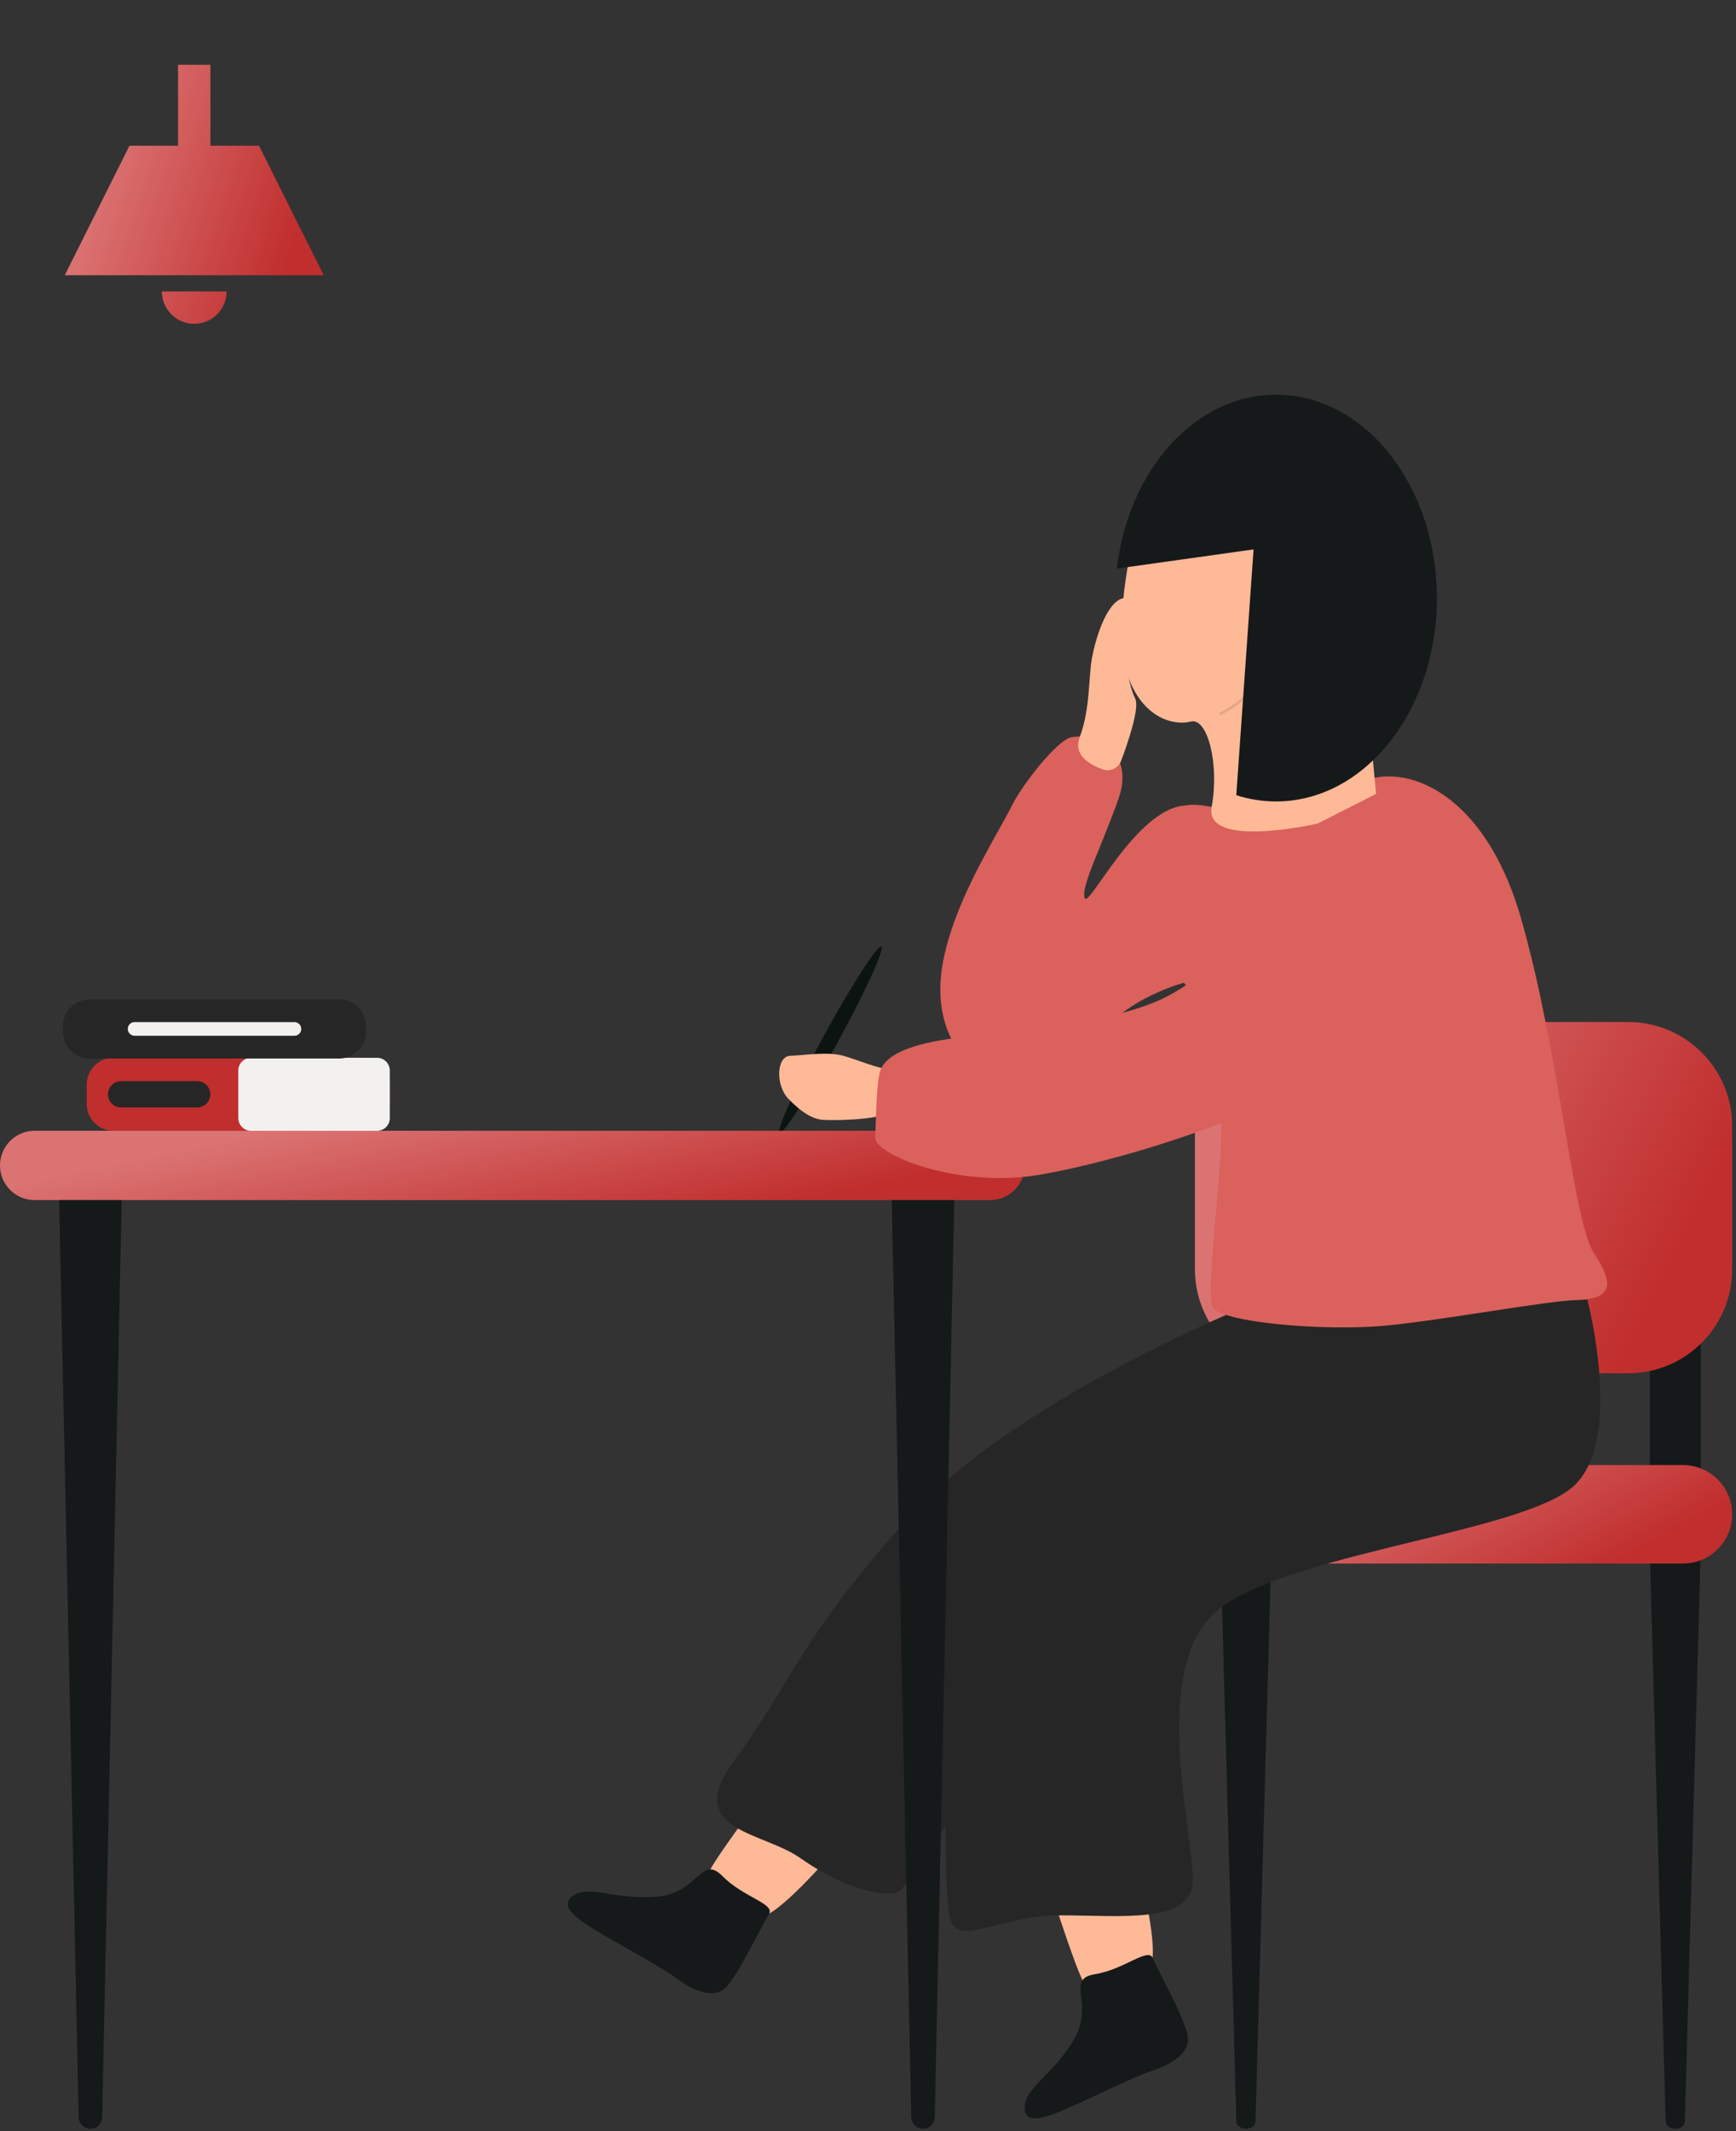 <svg width="286" height="351" viewBox="0 0 286 351" fill="none" xmlns="http://www.w3.org/2000/svg">
<rect x="0" y="0" width="286" height="351" fill="#333333" stroke="none"/>
<g clip-path="url(#clip0_192_2522)">
<path d="M137.92 171.831C133.29 180.291 129.04 186.881 128.43 186.551C127.82 186.221 131.08 179.091 135.71 170.621C140.34 162.161 144.59 155.571 145.2 155.901C145.81 156.231 142.55 163.361 137.92 171.831Z" fill="#0C1412"/>
<path d="M146.65 176.12C144.66 176.04 141.48 174.61 138.94 173.89C136.4 173.17 132.5 173.81 130.2 173.89C127.89 173.97 127.74 178.74 129.88 180.97C132.03 183.2 133.7 184.15 135.13 184.39C136.56 184.63 145.07 184.47 146.26 183.2C147.45 181.93 146.66 176.12 146.66 176.12H146.65Z" fill="#FEB997"/>
<path d="M173.28 311.89C173.28 311.89 178.05 326.91 178.88 326.91C179.71 326.91 187.47 326.08 189.37 324.05C191.28 322.02 187.7 307.95 187.7 307.95L173.27 311.89H173.28Z" fill="#FEB997"/>
<path d="M168.83 346.79C168.65 349.11 170.18 349.49 173.92 348.06C177.66 346.63 186.4 342.18 189.58 341.14C192.76 340.11 196.02 338.28 195.7 335.5C195.38 332.72 190.7 324.45 189.94 322.54C189.18 320.63 185.29 324.37 180.36 325.16C175.43 325.95 180.36 330.09 176.94 335.89C173.52 341.69 169.07 343.76 168.83 346.78V346.79Z" fill="#161919"/>
<path d="M125.74 295.51C125.74 295.51 116.24 308.09 116.72 308.77C117.2 309.45 122.37 315.29 125.12 315.68C127.88 316.06 137.29 305.01 137.29 305.01L125.74 295.51Z" fill="#FEB997"/>
<path d="M94.69 312.06C92.69 313.25 93.27 314.73 96.59 316.95C99.92 319.17 108.61 323.73 111.29 325.73C113.97 327.73 117.35 329.33 119.43 327.46C121.52 325.59 125.55 316.99 126.67 315.27C127.79 313.55 122.49 312.53 118.99 308.97C115.49 305.41 114.97 311.82 108.26 312.39C101.55 312.96 97.29 310.52 94.69 312.07V312.06Z" fill="#161919"/>
<path d="M275.99 350.61C275.13 350.61 274.43 350.08 274.41 349.43L271.79 255.15H280.19L277.57 349.43C277.55 350.09 276.85 350.61 275.99 350.61Z" fill="#161919"/>
<path d="M205.26 350.61C204.4 350.61 203.7 350.08 203.68 349.43L201.06 255.15H209.46L206.84 349.43C206.82 350.09 206.12 350.61 205.26 350.61Z" fill="#161919"/>
<path d="M197.09 155.97C196.9 159.18 196.72 161.41 196.72 161.41C196.66 161.42 196.04 161.55 195.05 161.85C192.81 162.51 188.67 164 184.91 166.82C183.97 167.53 183.05 168.32 182.2 169.2C176.31 175.24 158.83 174.13 158.83 174.13C158.83 174.13 157.8 173.18 156.81 171.24C156.78 171.18 156.74 171.13 156.71 171.06C155.46 168.57 154.3 164.53 155.28 158.86C156.68 150.77 161.34 142.43 164.46 136.83C165.33 135.28 166.08 133.93 166.61 132.86C168.39 129.25 174.13 121.88 176.55 121.41C179.04 120.93 183.25 122.15 184.54 125.73C185.08 127.24 185.11 129.18 184.26 131.59C182.55 136.43 180.67 140.62 179.57 143.62C178.83 145.64 178.44 147.12 178.7 147.89C179.34 149.79 187.19 133.07 195.31 132.67C195.31 132.67 195.31 132.67 195.32 132.67H195.34C195.84 132.65 196.23 133.13 196.53 133.99C197.89 137.82 197.49 149.13 197.09 155.97Z" fill="#DA615C"/>
<path d="M280.19 179.021H271.79V251.081H280.19V179.021Z" fill="#161919"/>
<path d="M277.26 257.52H204.97C200.49 257.52 196.86 253.89 196.86 249.41C196.86 244.93 200.49 241.3 204.97 241.3H277.26C281.74 241.3 285.37 244.93 285.37 249.41C285.37 253.89 281.74 257.52 277.26 257.52Z" fill="url(#paint0_linear_192_2522)"/>
<path d="M268.23 168.33H214C204.534 168.33 196.86 176.004 196.86 185.47V209.04C196.86 218.506 204.534 226.18 214 226.18H268.23C277.696 226.18 285.37 218.506 285.37 209.04V185.47C285.37 176.004 277.696 168.33 268.23 168.33Z" fill="url(#paint1_linear_192_2522)"/>
<path d="M221.31 215.52C221.31 215.52 218.59 223.1 217.96 223.74C217.73 223.97 210.32 232.71 201.05 243.64C185.15 262.4 163.8 287.65 163.8 287.65C163.8 287.65 150.23 310.7 147.84 311.66C145.45 312.62 138.46 310.71 131.94 306.09C128.85 303.9 124.25 302.79 121.23 300.95C117.88 298.91 116.46 295.98 121.13 289.72C130.03 277.8 131.94 269.37 150.3 249.34C168.65 229.31 209.46 213.41 209.46 213.41L221.31 215.53V215.52Z" fill="#262626"/>
<path d="M263.48 234.23C263.07 238.45 261.88 242.33 259.3 244.72C255.49 248.24 245.36 250.84 234.36 253.53C234.29 253.53 234.23 253.56 234.17 253.58C233.86 253.66 233.55 253.73 233.24 253.8C233.17 253.82 233.1 253.83 233.03 253.85C220.55 256.9 207.24 260.11 200.94 264.91C188.86 274.13 196.97 303.22 196.49 310.06C196.01 316.89 184.72 315.46 174.55 315.46C172.5 315.46 170.58 315.69 168.81 316.02C161.8 317.3 157.19 320.03 156.42 315.46C155.47 309.74 155.94 294 155.3 281.12C154.67 268.24 160.71 250.91 178.36 241.69C196.01 232.47 218.43 215.62 218.43 215.62L261.51 214.03C261.51 214.03 264.37 224.94 263.47 234.23H263.48Z" fill="#262626"/>
<path d="M259.91 214.1C254.34 214.31 238.15 217.38 228.29 218.33C223.15 218.83 216.03 218.68 210.18 218.06C204.81 217.49 200.52 216.53 199.83 215.31C198.46 212.87 201.49 192.64 201.16 185.01C201.15 184.7 201.13 184.42 201.1 184.15C200.53 177.95 197.47 165.63 195.37 162.3C195.26 162.12 195.15 161.98 195.04 161.85C194.94 161.73 194.84 161.64 194.74 161.57C192.67 160.14 190.13 141.06 192.2 137.41C192.8 136.36 193.09 135.39 193.41 134.61C193.8 133.67 194.24 132.98 195.29 132.69C195.29 132.69 195.29 132.69 195.3 132.69C195.92 132.53 196.75 132.49 197.91 132.63C198.84 132.74 199.99 132.95 201.41 133.29C207.22 134.66 216.67 133.45 223.35 129.32C230.03 125.18 244.18 129.16 250.54 151.1C251.8 155.47 252.91 160.08 253.89 164.71C253.89 164.73 253.89 164.75 253.89 164.77C257.83 183.38 259.82 202.23 262.61 206.42C266.11 211.67 265.46 213.91 259.89 214.11L259.91 214.1Z" fill="#DA615C"/>
<path d="M184.97 98.53C182.21 99.29 180.44 105.37 179.88 108.47C179.32 111.57 179.62 116.82 177.87 121.43C176.76 124.36 179.51 125.95 181.66 126.71C182.89 127.15 184.24 126.53 184.7 125.31C185.85 122.25 187.77 116.61 187.03 115.07C186 112.92 185.44 109.58 185.2 105.85C184.96 102.12 185.9 98.28 184.96 98.54L184.97 98.53Z" fill="#FEB997"/>
<path d="M187.2 87.72C185.56 92.13 183.45 105.4 186 111.88C188.55 118.36 193.44 119.55 196.18 118.84C198.92 118.12 200.92 125.81 199.62 132.88C198.33 139.95 217.05 135.65 217.05 135.65L226.71 130.76L224.33 105.84L215.03 85.21L213.48 74.12L194.16 76.39L187.21 87.72H187.2Z" fill="#FEB997"/>
<path d="M163.11 197.66H5.71C2.56 197.66 0 195.11 0 191.95C0 188.8 2.55 186.24 5.71 186.24H163.11C166.26 186.24 168.82 188.8 168.82 191.95C168.82 195.1 166.27 197.66 163.11 197.66Z" fill="url(#paint2_linear_192_2522)"/>
<path d="M152.07 350.61C151.02 350.61 150.15 349.77 150.13 348.71L146.91 197.66H157.22L154 348.71C153.98 349.76 153.12 350.61 152.06 350.61H152.07Z" fill="#161919"/>
<path d="M14.9 350.61C13.85 350.61 12.98 349.77 12.96 348.71L9.74 197.66H20.05L16.83 348.71C16.81 349.76 15.95 350.61 14.89 350.61H14.9Z" fill="#161919"/>
<path d="M234.17 253.58C233.86 253.66 233.55 253.73 233.24 253.8C233.43 253.76 233.61 253.71 233.79 253.67C233.92 253.64 234.04 253.6 234.17 253.58Z" fill="#53A38B"/>
<path d="M237.35 156.32C235.28 162.68 225.75 171.75 215.73 178.1C213.53 179.5 210.77 180.92 207.67 182.31C205.31 183.37 202.75 184.41 200.08 185.41C190.32 189.07 179.14 192.16 171.05 193.52C157.86 195.75 144.03 190.18 144.18 187.32C144.32 184.76 144.34 179.91 144.8 177.33C144.85 177.02 144.91 176.75 144.98 176.51C145.61 174.28 148.63 172.22 156.43 171.1C164.22 169.99 180.44 169.19 190.61 164.9C200.79 160.61 218.56 142.16 226.07 140.42C231.07 139.26 235.9 144.89 237.33 150.5C237.85 152.56 237.92 154.61 237.36 156.32H237.35Z" fill="#DA615C"/>
<path d="M59.79 174.21H18.71C16.269 174.21 14.29 176.189 14.29 178.63V181.83C14.29 184.271 16.269 186.25 18.71 186.25H59.79C62.231 186.25 64.21 184.271 64.21 181.83V178.63C64.21 176.189 62.231 174.21 59.79 174.21Z" fill="#C12E2E"/>
<path d="M64.22 176.32V184.15C64.22 185.31 63.28 186.25 62.12 186.25H41.37C40.21 186.25 39.26 185.31 39.26 184.15V176.32C39.26 175.16 40.2 174.22 41.37 174.22H62.12C63.28 174.22 64.22 175.16 64.22 176.32Z" fill="#F2F1EF"/>
<path d="M55.88 164.59H14.8C12.359 164.59 10.38 166.569 10.38 169.01V169.92C10.38 172.361 12.359 174.34 14.8 174.34H55.88C58.321 174.34 60.3 172.361 60.3 169.92V169.01C60.3 166.569 58.321 164.59 55.88 164.59Z" fill="#262626"/>
<path d="M32.48 182.401H19.96C18.76 182.401 17.79 181.431 17.79 180.231C17.79 179.031 18.76 178.061 19.96 178.061H32.48C33.68 178.061 34.65 179.031 34.65 180.231C34.65 181.431 33.68 182.401 32.48 182.401Z" fill="#262626"/>
<path d="M48.51 168.34H22.17C21.551 168.34 21.05 168.841 21.05 169.46V169.47C21.05 170.088 21.551 170.59 22.17 170.59H48.51C49.129 170.59 49.63 170.088 49.63 169.47V169.46C49.63 168.841 49.129 168.34 48.51 168.34Z" fill="#F2F1EF"/>
<path d="M200.98 117.82L200.82 117.42C200.82 117.42 205.1 115.62 207.88 111.12L208.24 111.35C205.38 115.97 201.02 117.8 200.98 117.82Z" fill="#E3A688"/>
<path fill-rule="evenodd" clip-rule="evenodd" d="M210.224 132C224.86 132 236.724 117.002 236.724 98.5C236.724 79.999 224.86 65 210.224 65C196.892 65 185.858 77.447 184 93.651L206.52 90.486L203.675 130.969C205.77 131.642 207.964 132 210.224 132Z" fill="#161919"/>
</g>
<path d="M21.333 24H29.333V10.667H34.667V24H42.667L53.333 45.334H10.667L21.333 24ZM37.333 48C37.333 49.415 36.771 50.771 35.771 51.772C34.771 52.772 33.414 53.334 32 53.334C30.585 53.334 29.229 52.772 28.229 51.772C27.229 50.771 26.667 49.415 26.667 48H37.333Z" fill="url(#paint3_linear_192_2522)"/>
<defs>
<linearGradient id="paint0_linear_192_2522" x1="289.069" y1="244.608" x2="271.39" y2="212.933" gradientUnits="userSpaceOnUse">
<stop stop-color="#C12E2E"/>
<stop offset="1" stop-color="#DB7373"/>
</linearGradient>
<linearGradient id="paint1_linear_192_2522" x1="289.069" y1="180.128" x2="229.636" y2="150.272" gradientUnits="userSpaceOnUse">
<stop stop-color="#C12E2E"/>
<stop offset="1" stop-color="#DB7373"/>
</linearGradient>
<linearGradient id="paint2_linear_192_2522" x1="175.874" y1="188.569" x2="170.094" y2="160.512" gradientUnits="userSpaceOnUse">
<stop stop-color="#C12E2E"/>
<stop offset="1" stop-color="#DB7373"/>
</linearGradient>
<linearGradient id="paint3_linear_192_2522" x1="55.116" y1="19.369" x2="22.728" y2="8.734" gradientUnits="userSpaceOnUse">
<stop stop-color="#C12E2E"/>
<stop offset="1" stop-color="#DB7373"/>
</linearGradient>
<clipPath id="clip0_192_2522">
<rect width="285.37" height="291.61" fill="white" transform="translate(0 59)"/>
</clipPath>
</defs>
</svg>

